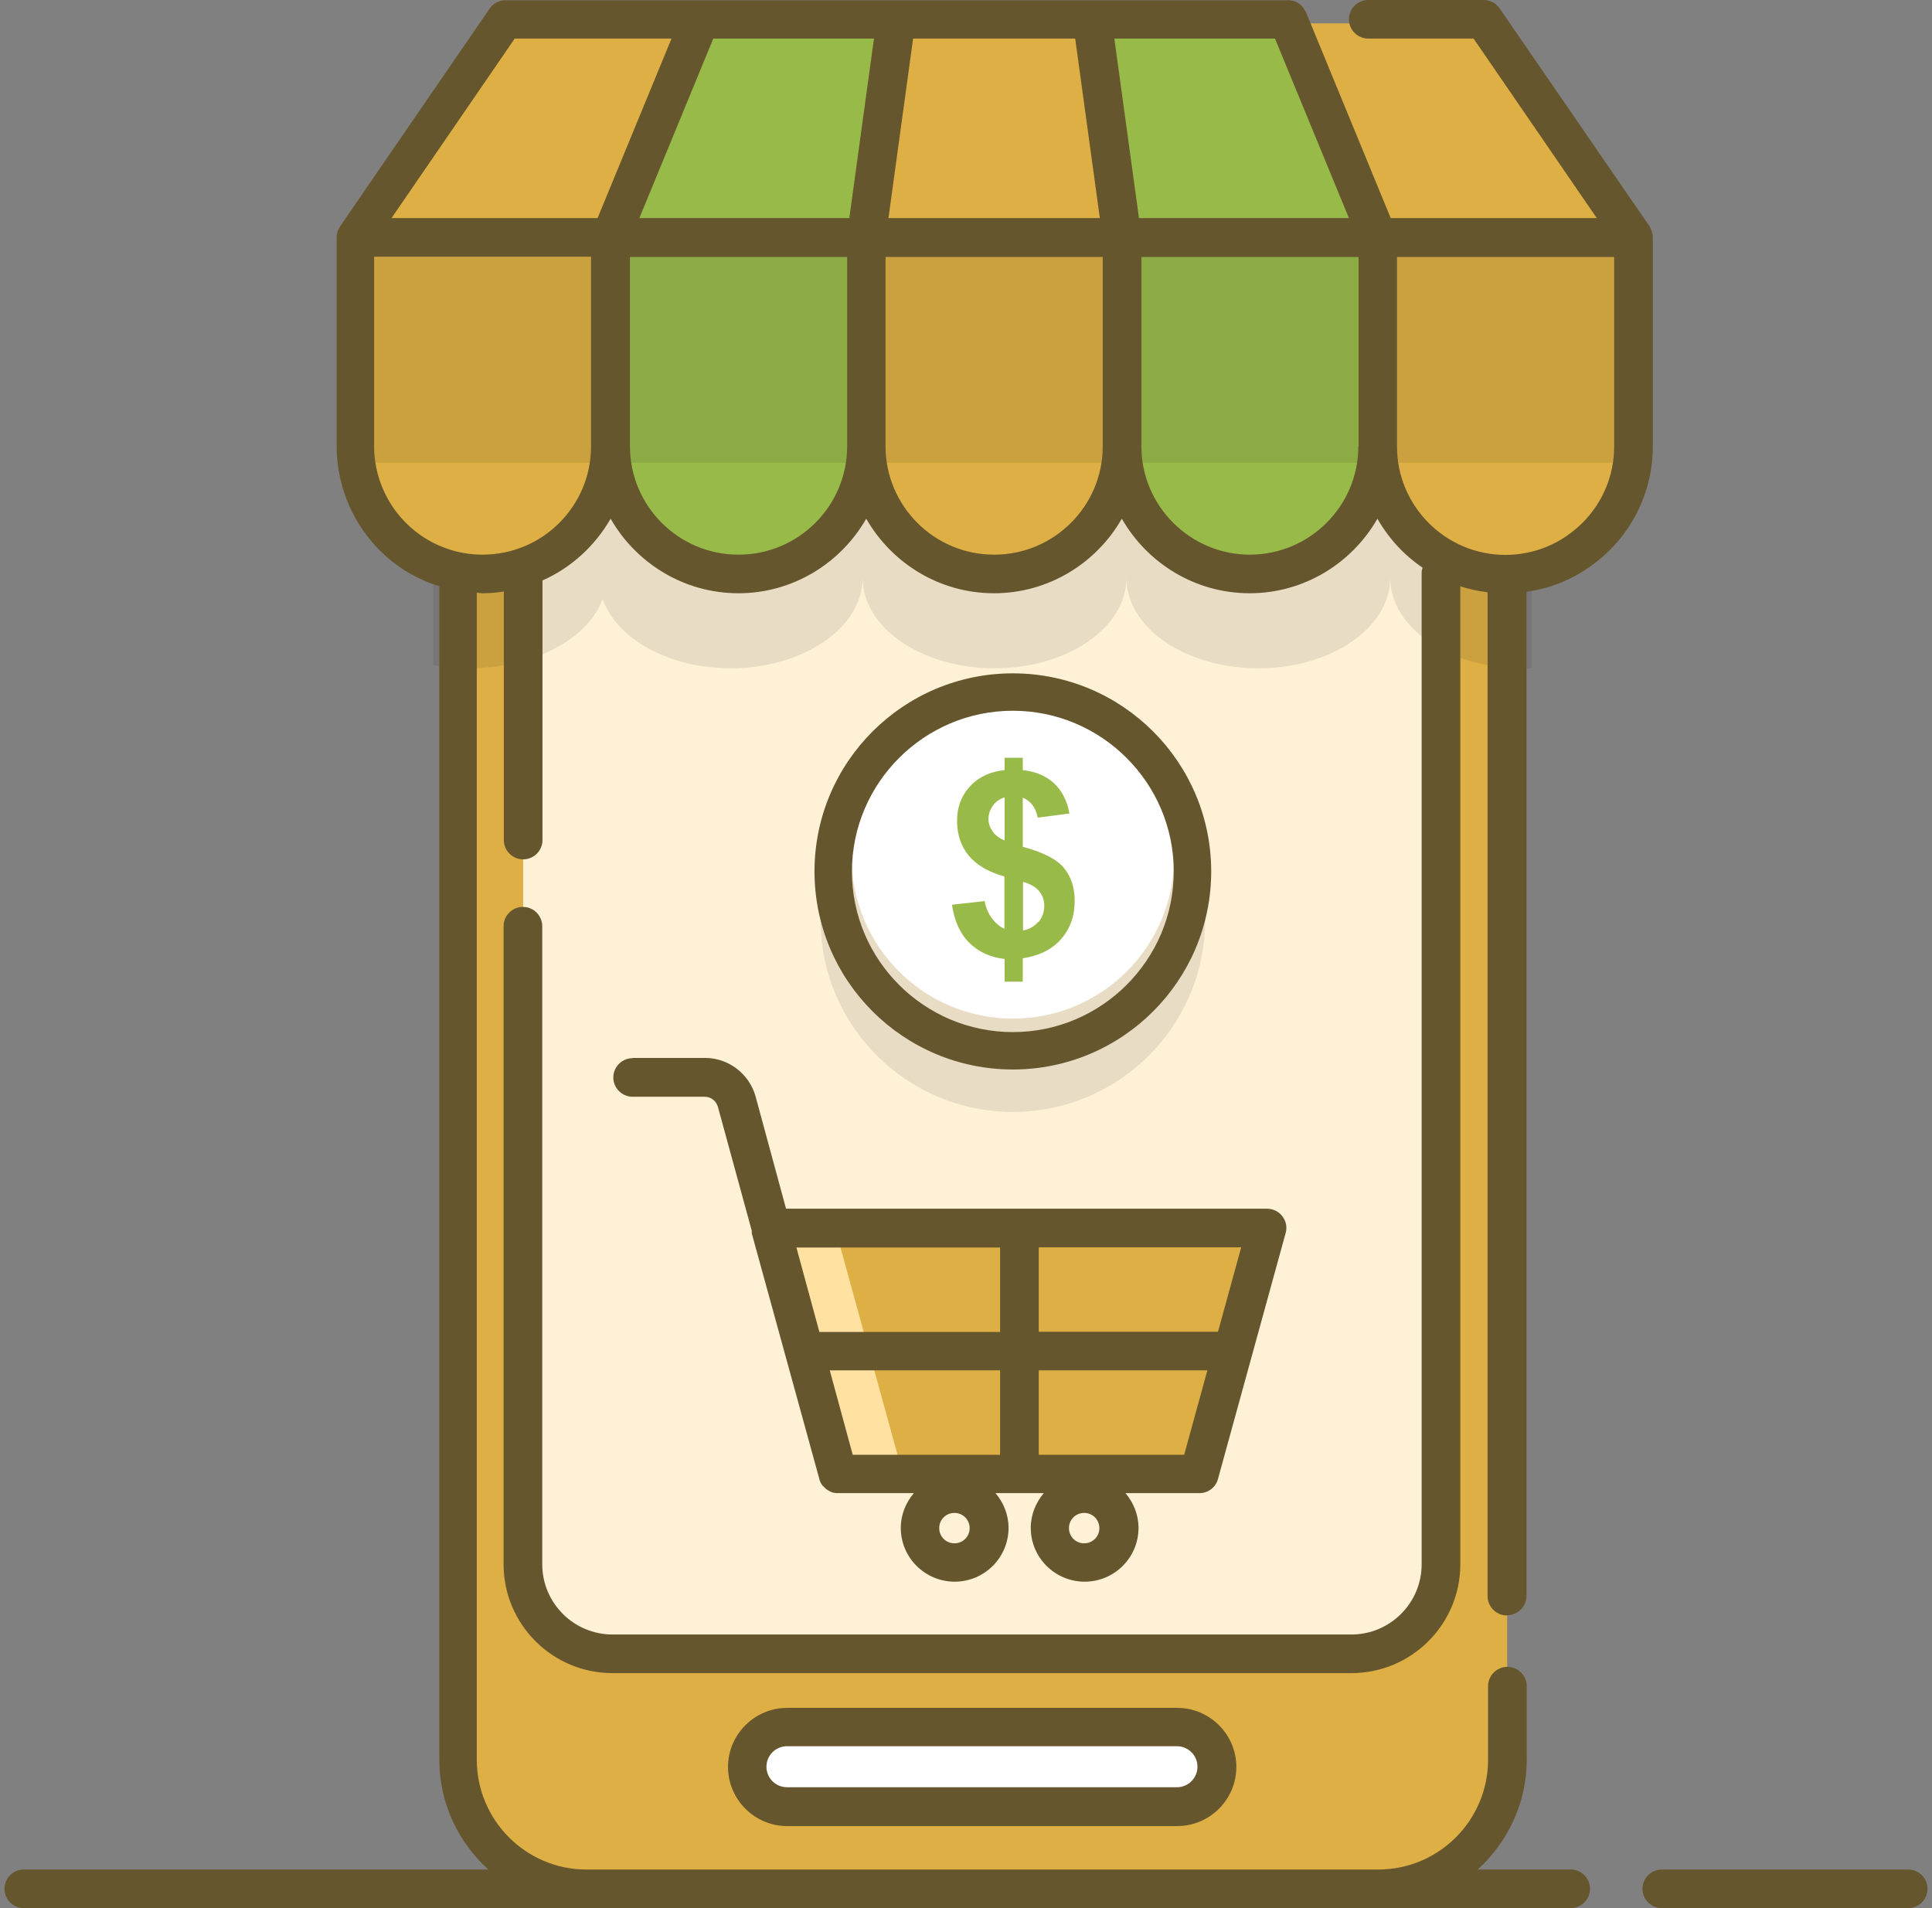 <svg width="81" height="80" viewBox="0 0 81 80" fill="none" xmlns="http://www.w3.org/2000/svg">
<rect x="0" y="0" width="81" height="80" fill="#808080" stroke="none"/>
<path d="M57.77 2.114H24.599C21.606 2.114 19.18 4.537 19.18 7.526V73.941C19.18 76.93 21.606 79.353 24.599 79.353H57.77C60.763 79.353 63.189 76.93 63.189 73.941V7.526C63.189 4.537 60.763 2.114 57.77 2.114Z" fill="#DEAF44"/>
<path d="M55.723 5.037H26.633C24.038 5.037 21.934 7.139 21.934 9.731V64.817C21.934 67.409 24.038 69.511 26.633 69.511H55.723C58.319 69.511 60.423 67.409 60.423 64.817V9.731C60.423 7.139 58.319 5.037 55.723 5.037Z" fill="#FFF1D6"/>
<g style="mix-blend-mode:multiply" opacity="0.1">
<path d="M58.276 18.025H47.225H25.449H18.166V27.887C18.642 27.978 19.138 28.019 19.655 28.019C22.38 28.019 24.659 26.785 25.266 25.116C25.854 26.785 28.031 28.019 30.634 28.019C33.683 28.019 36.165 26.32 36.165 24.226C36.165 26.32 38.636 28.019 41.695 28.019C44.754 28.019 47.225 26.32 47.225 24.226C47.225 26.32 49.697 28.019 52.756 28.019C55.815 28.019 58.286 26.32 58.286 24.226C58.286 26.32 60.768 28.019 63.816 28.019C63.948 28.019 64.08 28.019 64.211 28.019V18.035H58.286L58.276 18.025Z" fill="#231F20"/>
</g>
<path d="M49.353 75.903H33.005C32.084 75.903 31.334 75.155 31.334 74.234C31.334 73.314 32.084 72.565 33.005 72.565H49.353C50.265 72.565 51.024 73.314 51.024 74.234C51.024 75.145 50.275 75.903 49.353 75.903Z" fill="white"/>
<path d="M25.591 10.014V18.763C25.591 21.717 23.191 24.114 20.233 24.114C19.23 24.114 18.288 23.831 17.478 23.356C15.918 22.425 14.875 20.716 14.875 18.763V10.014H25.591Z" fill="#DEAF44"/>
<path d="M36.316 10.024H25.59V18.773C25.59 21.727 27.99 24.124 30.948 24.124C33.906 24.124 36.306 21.727 36.306 18.773V10.024H36.316Z" fill="#98BA49"/>
<path d="M47.043 10.024H36.316V18.773C36.316 21.727 38.717 24.124 41.675 24.124C44.632 24.124 47.033 21.727 47.033 18.773V10.024H47.043Z" fill="#DEAF44"/>
<path d="M57.76 10.024H47.033V18.773C47.033 21.727 49.434 24.124 52.391 24.124C55.349 24.124 57.749 21.727 57.749 18.773V10.024H57.76Z" fill="#98BA49"/>
<path d="M68.486 10.014V18.763C68.486 20.24 67.878 21.575 66.916 22.547C66.602 22.86 66.258 23.133 65.873 23.356C65.063 23.841 64.131 24.114 63.118 24.114C60.16 24.114 57.76 21.717 57.76 18.763V10.014H68.486Z" fill="#DEAF44"/>
<g style="mix-blend-mode:multiply" opacity="0.1">
<path d="M68.487 10.014H14.875V19.401H68.487V10.014Z" fill="#231F20"/>
</g>
<path d="M29.359 0.981H21.155L14.875 10.125H25.591L29.359 0.981Z" fill="#DEAF44"/>
<path d="M37.572 0.981H29.367L25.6 10.125H36.316L37.572 0.981Z" fill="#98BA49"/>
<path d="M45.787 0.981H37.572L36.316 10.125H47.043L45.787 0.981Z" fill="#DEAF44"/>
<path d="M53.991 0.981H45.787L47.043 10.125H57.759L53.991 0.981Z" fill="#98BA49"/>
<path d="M54.002 0.981L57.77 10.125H68.486L62.206 0.981H58.904" fill="#DEAF44"/>
<path d="M53.099 51.658L50.263 61.965H35.131L32.295 51.658H53.099Z" fill="#FFE1A2"/>
<path d="M53.1 51.658L50.264 61.965H37.897L35.06 51.658H53.1Z" fill="#DEAF44"/>
<g style="mix-blend-mode:multiply" opacity="0.1">
<path d="M42.465 30.517C38.018 30.517 34.402 34.128 34.402 38.569C34.402 43.009 38.018 46.62 42.465 46.62C46.911 46.62 50.527 43.009 50.527 38.569C50.527 34.128 46.911 30.517 42.465 30.517Z" fill="#231F20"/>
</g>
<path d="M49.221 35.959C49.221 39.681 46.192 42.706 42.465 42.706C38.737 42.706 35.709 39.681 35.709 35.959C35.709 32.237 38.737 29.212 42.465 29.212C46.192 29.212 49.221 32.237 49.221 35.959Z" fill="white"/>
<path d="M80.003 78.382H69.672C69.226 78.382 68.861 78.746 68.861 79.191C68.861 79.636 69.226 80 69.672 80H80.003C80.449 80 80.813 79.636 80.813 79.191C80.813 78.746 80.449 78.382 80.003 78.382Z" fill="#66562D"/>
<path d="M63.188 67.72C63.634 67.72 63.999 67.356 63.999 66.911V24.812C64.809 24.701 65.589 24.428 66.288 24.003C66.723 23.74 67.118 23.427 67.483 23.073C68.648 21.909 69.296 20.362 69.296 18.713V9.963C69.296 9.963 69.296 9.943 69.296 9.933C69.296 9.842 69.276 9.761 69.245 9.68C69.235 9.65 69.215 9.619 69.205 9.589C69.195 9.559 69.185 9.528 69.164 9.498L62.874 0.354C62.722 0.131 62.469 0 62.206 0H57.364C56.919 0 56.554 0.364 56.554 0.809C56.554 1.254 56.919 1.618 57.364 1.618H61.781L66.946 9.144H58.306L54.751 0.506C54.751 0.506 54.721 0.465 54.711 0.445C54.68 0.384 54.64 0.324 54.599 0.273C54.569 0.243 54.549 0.223 54.518 0.192C54.478 0.152 54.427 0.121 54.376 0.101C54.346 0.081 54.316 0.071 54.285 0.061C54.214 0.03 54.133 0.02 54.052 0.01C54.042 0.01 54.032 0.01 54.012 0.01H45.807H37.603H29.399H21.195C20.931 0.01 20.678 0.142 20.526 0.364L14.246 9.508C14.246 9.508 14.216 9.579 14.196 9.609C14.185 9.63 14.175 9.65 14.165 9.67C14.135 9.761 14.115 9.852 14.115 9.943C14.115 9.943 14.115 9.953 14.115 9.963V18.713C14.115 20.867 15.259 22.901 17.113 24.003C17.528 24.246 17.963 24.438 18.419 24.58V73.779C18.419 75.61 19.22 77.249 20.475 78.382H0.998C0.552 78.382 0.188 78.746 0.188 79.191C0.188 79.636 0.552 80 0.998 80H24.578C24.578 80 24.588 80 24.598 80H57.77C57.77 80 57.78 80 57.79 80H65.852C66.298 80 66.663 79.636 66.663 79.191C66.663 78.746 66.298 78.382 65.852 78.382H61.953C63.209 77.239 64.009 75.6 64.009 73.779V70.694C64.009 70.249 63.644 69.885 63.199 69.885C62.753 69.885 62.388 70.249 62.388 70.694V73.779C62.388 76.318 60.322 78.382 57.79 78.382H24.578C22.045 78.382 19.989 76.308 19.989 73.779V24.853C20.07 24.853 20.151 24.873 20.242 24.873C20.546 24.873 20.84 24.843 21.124 24.802V35.221C21.124 35.666 21.488 36.03 21.934 36.03C22.38 36.03 22.744 35.666 22.744 35.221V24.337C23.95 23.801 24.942 22.89 25.601 21.747C26.664 23.608 28.67 24.873 30.959 24.873C33.248 24.873 35.253 23.608 36.317 21.747C37.38 23.608 39.386 24.873 41.675 24.873C43.964 24.873 45.969 23.608 47.033 21.747C48.097 23.608 50.102 24.873 52.391 24.873C54.68 24.873 56.686 23.608 57.749 21.747C58.215 22.567 58.864 23.275 59.643 23.801C59.623 23.861 59.603 23.922 59.603 23.993V65.586C59.603 67.215 58.276 68.529 56.655 68.529H25.682C24.051 68.529 22.734 67.204 22.734 65.586V38.832C22.734 38.387 22.369 38.023 21.924 38.023C21.478 38.023 21.113 38.387 21.113 38.832V65.586C21.113 68.105 23.16 70.148 25.682 70.148H56.655C59.177 70.148 61.224 68.105 61.224 65.586V24.58C61.588 24.701 61.973 24.782 62.368 24.832V66.921C62.368 67.366 62.733 67.73 63.178 67.73L63.188 67.72ZM46.111 9.144H37.249L38.282 1.618H45.078L46.111 9.144ZM53.455 1.618L56.554 9.144H47.752L46.719 1.618H53.455ZM35.608 9.144H26.806L29.905 1.618H36.641L35.608 9.144ZM21.579 1.618H28.153L25.054 9.144H16.414L21.579 1.618ZM24.78 18.713C24.78 21.221 22.744 23.255 20.232 23.255C19.412 23.255 18.602 23.032 17.893 22.607C16.525 21.788 15.684 20.301 15.684 18.703V10.762H24.78V18.703V18.713ZM30.959 23.255C28.447 23.255 26.411 21.211 26.411 18.713V10.773H35.517V18.713C35.517 21.221 33.471 23.255 30.969 23.255H30.959ZM41.675 23.255C39.163 23.255 37.127 21.211 37.127 18.713V10.773H46.233V18.713C46.233 21.221 44.187 23.255 41.685 23.255H41.675ZM56.949 18.713C56.949 21.221 54.903 23.255 52.401 23.255C49.9 23.255 47.853 21.211 47.853 18.713V10.773H56.959V18.713H56.949ZM58.57 18.713V10.773H67.675V18.713C67.675 19.927 67.199 21.07 66.338 21.929C66.075 22.192 65.771 22.425 65.457 22.617C64.748 23.042 63.938 23.265 63.117 23.265C60.606 23.265 58.57 21.221 58.57 18.723V18.713Z" fill="#66562D"/>
<path d="M33.005 71.605C31.638 71.605 30.523 72.717 30.523 74.083C30.523 75.448 31.638 76.561 33.005 76.561H49.353C50.72 76.561 51.834 75.448 51.834 74.083C51.834 72.717 50.72 71.605 49.353 71.605H33.005ZM50.204 74.073C50.204 74.548 49.819 74.932 49.343 74.932H32.995C32.519 74.932 32.134 74.548 32.134 74.073C32.134 73.597 32.519 73.213 32.995 73.213H49.343C49.819 73.213 50.204 73.597 50.204 74.073Z" fill="#66562D"/>
<path d="M26.523 44.365C26.078 44.365 25.713 44.729 25.713 45.174C25.713 45.619 26.078 45.983 26.523 45.983H29.542C29.805 45.983 30.028 46.155 30.099 46.408L31.517 51.597C31.517 51.597 31.517 51.668 31.517 51.708L34.353 62.015C34.373 62.106 34.413 62.187 34.464 62.258C34.484 62.288 34.515 62.319 34.545 62.339C34.576 62.369 34.606 62.41 34.647 62.44C34.677 62.46 34.717 62.481 34.748 62.501C34.788 62.521 34.829 62.551 34.869 62.562C34.95 62.592 35.041 62.602 35.133 62.602H38.313C37.979 62.996 37.766 63.502 37.766 64.059C37.766 65.303 38.779 66.314 40.025 66.314C41.271 66.314 42.284 65.303 42.284 64.059C42.284 63.502 42.071 62.996 41.737 62.602H43.762C43.428 62.996 43.215 63.502 43.215 64.059C43.215 65.303 44.228 66.314 45.474 66.314C46.72 66.314 47.733 65.303 47.733 64.059C47.733 63.502 47.52 62.996 47.186 62.602H50.285C50.65 62.602 50.974 62.359 51.065 62.005L53.901 51.698C53.972 51.455 53.922 51.192 53.759 50.99C53.608 50.788 53.364 50.676 53.111 50.676H32.955L31.679 45.973C31.415 45.022 30.544 44.355 29.562 44.355H26.543L26.523 44.365ZM40.015 64.706C39.66 64.706 39.377 64.423 39.377 64.069C39.377 63.715 39.66 63.431 40.015 63.431C40.369 63.431 40.653 63.715 40.653 64.069C40.653 64.423 40.369 64.706 40.015 64.706ZM45.454 64.706C45.099 64.706 44.816 64.423 44.816 64.069C44.816 63.715 45.099 63.431 45.454 63.431C45.808 63.431 46.092 63.715 46.092 64.069C46.092 64.423 45.808 64.706 45.454 64.706ZM35.751 60.994L34.788 57.453H41.929V60.994H35.751ZM49.637 60.994H43.55V57.453H50.62L49.647 60.994H49.637ZM51.055 55.835H43.55V52.295H52.038L51.065 55.835H51.055ZM41.929 52.305V55.845H34.353L33.391 52.305H41.939H41.929Z" fill="#66562D"/>
<path d="M42.464 28.231C37.876 28.231 34.148 31.953 34.148 36.536C34.148 41.118 37.876 44.84 42.464 44.84C47.053 44.84 50.78 41.118 50.78 36.536C50.78 31.953 47.053 28.231 42.464 28.231ZM42.464 43.272C38.747 43.272 35.718 40.248 35.718 36.536C35.718 32.823 38.747 29.799 42.464 29.799C46.181 29.799 49.21 32.823 49.21 36.536C49.21 40.248 46.181 43.272 42.464 43.272Z" fill="#66562D"/>
<path d="M42.88 35.494V33.441C43.224 33.592 43.427 33.865 43.508 34.28L44.835 34.108C44.743 33.582 44.531 33.167 44.207 32.854C43.873 32.54 43.437 32.348 42.88 32.287V31.771H42.12V32.287C41.523 32.348 41.036 32.571 40.672 32.965C40.307 33.359 40.125 33.835 40.125 34.411C40.125 34.988 40.287 35.464 40.601 35.858C40.925 36.252 41.421 36.556 42.11 36.748V38.943C41.918 38.852 41.745 38.71 41.593 38.508C41.442 38.306 41.33 38.063 41.279 37.78L39.912 37.932C40.013 38.619 40.257 39.156 40.641 39.53C41.016 39.904 41.513 40.137 42.12 40.207V41.158H42.88V40.177C43.559 40.076 44.095 39.813 44.48 39.378C44.865 38.943 45.057 38.407 45.057 37.78C45.057 37.213 44.906 36.748 44.602 36.384C44.298 36.02 43.721 35.727 42.88 35.504V35.494ZM42.12 35.241C41.887 35.14 41.725 35.018 41.614 34.857C41.502 34.695 41.442 34.523 41.442 34.341C41.442 34.138 41.502 33.956 41.624 33.784C41.745 33.612 41.907 33.501 42.12 33.43V35.241ZM43.528 38.65C43.366 38.842 43.153 38.963 42.89 39.014V36.971C43.204 37.062 43.427 37.193 43.569 37.365C43.71 37.537 43.781 37.739 43.781 37.972C43.781 38.235 43.7 38.468 43.538 38.66L43.528 38.65Z" fill="#98BA49"/>
</svg>
